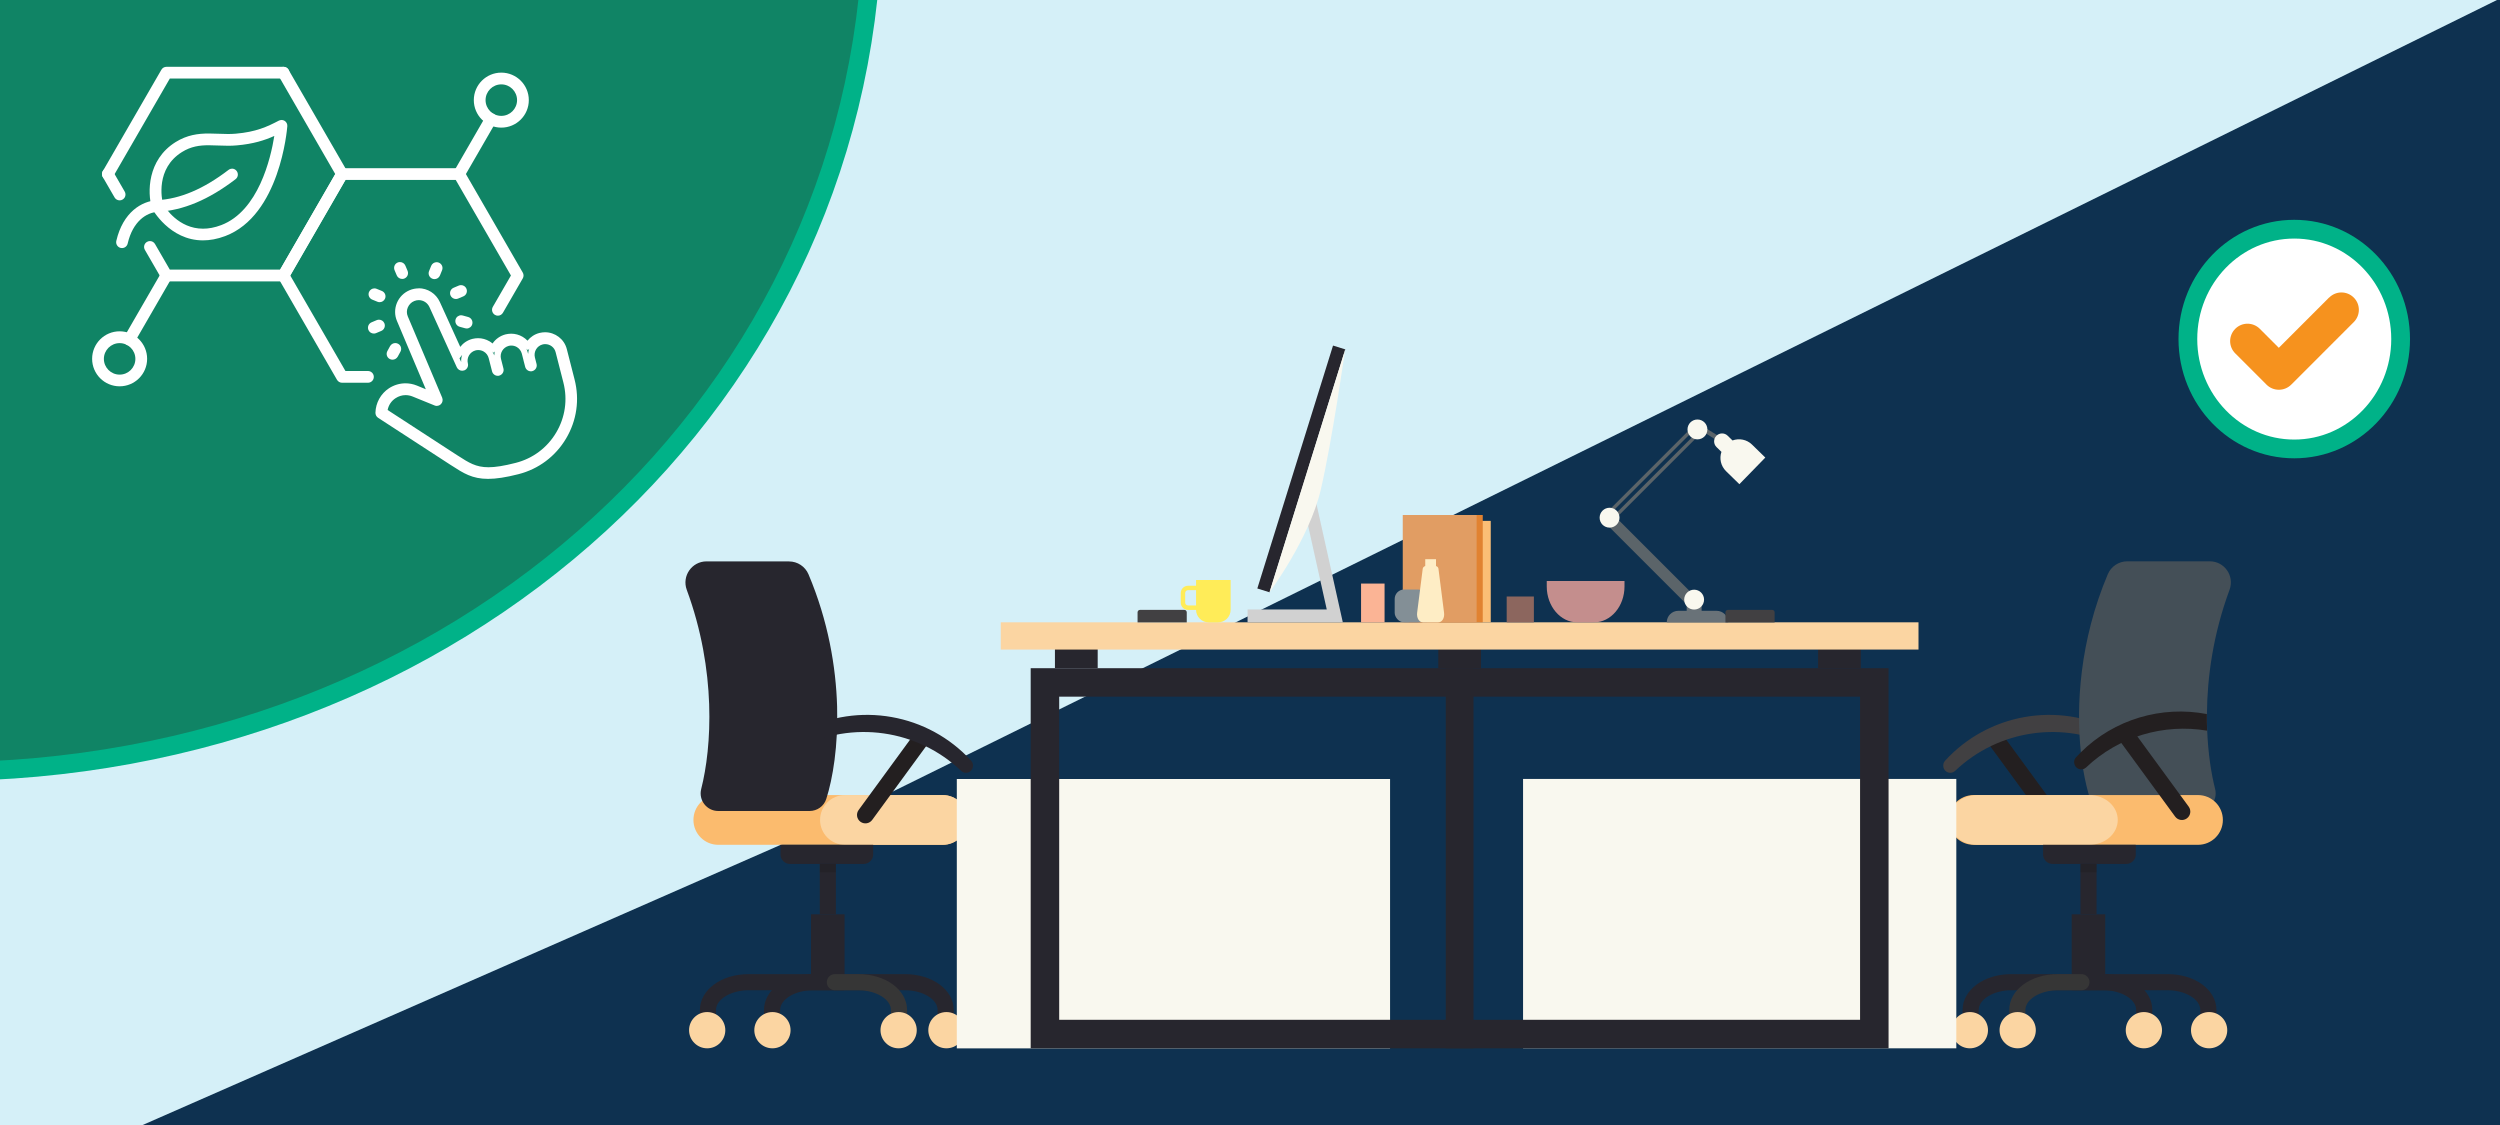 <?xml version="1.0" encoding="UTF-8"?><svg xmlns="http://www.w3.org/2000/svg" viewBox="0 0 400 180"><defs><style>.cls-1{fill:#444f57;}.cls-2{fill:#8c665e;}.cls-3{fill:#fbbb6e;}.cls-4,.cls-5{fill:#fff;}.cls-6{fill:#e18231;}.cls-7{fill:#108465;}.cls-7,.cls-5{stroke:#00b288;stroke-miterlimit:10;stroke-width:3px;}.cls-8{fill:#697278;}.cls-9{fill:#f6921e;}.cls-10{fill:#0e3150;}.cls-11{fill:#fbd5a2;}.cls-12{fill:#231f20;}.cls-13{fill:#363636;}.cls-14{fill:#1a1a1a;opacity:.25;}.cls-15{fill:#c48e8d;}.cls-16{fill:#e19d63;}.cls-17{fill:#5b6469;}.cls-18{fill:#feedc5;}.cls-19{fill:#fbbe76;}.cls-20{fill:#ffec58;}.cls-21{fill:#414042;}.cls-22{fill:#fbb495;}.cls-23{fill:#27262e;}.cls-24{fill:#d1d1d1;}.cls-25{fill:#838f96;}.cls-26{fill:#f9f8ef;}.cls-27{fill:#d5f0f8;}</style></defs><g id="Layer_4"><rect class="cls-27" x="-855.01" y="-76.36" width="2608.54" height="267"/></g><g id="Layer_10"><path class="cls-7" d="M139.67-14.97c0,78.74-66.72,138.43-149.02,138.43V-14.97h149.02Z"/><polygon class="cls-10" points="-2.02 190.91 401.36 190.91 401.36 -.91 130.86 132.56 -2.02 190.91"/><path class="cls-12" d="M329.23,129.6c.44.6.31,1.44-.29,1.88-.6.44-1.44.31-1.88-.29l-8.98-12.28,2.17-1.59,8.98,12.28Z"/><path class="cls-21" d="M338.31,116.94c.21,1.1.31,1.65.52,2.75-8.59-4.51-19.1-2.95-26.01,3.65-.65.62-1.72.26-1.88-.61,0,0,0-.02,0-.03-.07-.35.03-.72.27-.98,6.86-7.53,18.05-9.53,27.11-4.77Z"/><path class="cls-1" d="M332.94,120.36c.1.95.22,1.85.36,2.71.31,1.86.7,3.47,1.11,4.76.37,1.15,1.46,1.92,2.67,1.92h14.61c1.84,0,3.18-1.73,2.73-3.51-.62-2.44-1.12-5.63-1.27-9.34-.04-.86-.05-1.75-.04-2.66.04-5.88.99-12.77,3.62-19.88.81-2.21-.81-4.55-3.17-4.55h-13.19c-1.36,0-2.59.81-3.12,2.06-4.5,10.64-5.1,21.02-4.31,28.48Z"/><path class="cls-3" d="M315.78,127.21h35.9c2.2,0,3.98,1.78,3.98,3.98s-1.78,3.98-3.98,3.98h-35.9c-2.2,0-3.98-1.78-3.98-3.98,0-2.2,1.78-3.98,3.98-3.98Z"/><path class="cls-11" d="M316.36,127.21h17.92c2.52,0,4.56,1.78,4.56,3.98s-2.04,3.98-4.56,3.98h-17.92c-2.52,0-4.56-1.78-4.56-3.98,0-2.2,2.04-3.98,4.56-3.98Z"/><path class="cls-23" d="M341.73,136.7c0,.84-.68,1.53-1.53,1.53h-11.78c-.84,0-1.53-.68-1.53-1.53v-1.53h14.83v1.53Z"/><rect class="cls-23" x="332.87" y="138.23" width="2.58" height="8.06"/><rect class="cls-23" x="331.47" y="146.29" width="5.37" height="10.86"/><path class="cls-12" d="M350.19,129.06c.44.6.31,1.44-.29,1.88s-1.44.31-1.88-.29l-8.98-12.28,2.17-1.59,8.98,12.28Z"/><path class="cls-12" d="M331.89,122.15s0,.02,0,.03c.13.68.8,1.05,1.4.89.17-.05.34-.14.48-.27,5.2-4.96,12.45-7.07,19.37-5.89-.04-.86-.05-1.75-.04-2.66-7.21-1.39-14.83.82-20.17,6.12-.27.26-.53.53-.78.81-.24.26-.34.63-.27.97Z"/><path class="cls-23" d="M344.37,161.6v3.24h-2.58v-3.24c0-1.71-2.39-3.16-5.21-3.16h-5.05v-2.58h5.05c4.37,0,7.79,2.52,7.79,5.74Z"/><path class="cls-23" d="M321.8,155.86h25.04c4.37,0,7.79,2.52,7.79,5.74v3.24h-2.58v-3.24c0-1.71-2.39-3.16-5.21-3.16h-25.04c-2.83,0-5.21,1.45-5.21,3.16v3.24h-2.58v-3.24c0-3.22,3.42-5.74,7.79-5.74Z"/><path class="cls-13" d="M329.27,155.86h3.76c.71,0,1.29.58,1.29,1.29,0,.71-.58,1.29-1.29,1.29h-3.76c-2.83,0-5.21,1.45-5.21,3.16v3.24h-2.58v-3.24c0-3.22,3.42-5.74,7.79-5.74Z"/><rect class="cls-14" x="332.87" y="138.23" width="2.58" height="1.34"/><circle class="cls-11" cx="315.18" cy="164.83" r="2.9"/><circle class="cls-11" cx="322.83" cy="164.83" r="2.9"/><path class="cls-11" d="M343.02,161.93c1.6,0,2.9,1.3,2.9,2.9,0,1.6-1.3,2.9-2.9,2.9-1.6,0-2.9-1.3-2.9-2.9s1.3-2.9,2.9-2.9Z"/><circle class="cls-11" cx="353.46" cy="164.83" r="2.9"/><rect class="cls-26" x="243.69" y="124.64" width="69.32" height="43.1" transform="translate(556.7 292.37) rotate(-180)"/><path class="cls-3" d="M150.83,127.21h-35.9c-2.2,0-3.98,1.78-3.98,3.98s1.78,3.98,3.98,3.98h35.9c2.2,0,3.98-1.78,3.98-3.98,0-2.2-1.78-3.98-3.98-3.98Z"/><path class="cls-11" d="M150.83,127.21h-15.64c-2.2,0-3.98,1.78-3.98,3.98,0,2.2,1.78,3.98,3.98,3.98h15.64c2.2,0,3.98-1.78,3.98-3.98,0-2.2-1.78-3.98-3.98-3.98Z"/><path class="cls-23" d="M124.87,136.7c0,.84.68,1.53,1.53,1.53h11.78c.84,0,1.53-.68,1.53-1.53v-1.53s-14.83,0-14.83,0v1.53Z"/><rect class="cls-23" x="131.16" y="138.23" width="2.58" height="8.06"/><rect class="cls-23" x="129.76" y="146.29" width="5.37" height="10.86"/><path class="cls-23" d="M126.24,89.82c-4.4,0-8.8,0-13.19,0-2.35,0-3.98,2.34-3.17,4.55,4.78,12.95,4.01,25.2,2.31,31.88-.45,1.78.89,3.51,2.73,3.51h14.61c1.21,0,2.3-.77,2.67-1.92,2.1-6.53,3.48-20.99-2.84-35.95-.53-1.25-1.76-2.06-3.11-2.06Z"/><path class="cls-12" d="M137.38,129.6c-.44.6-.31,1.44.29,1.88.6.44,1.44.31,1.88-.29l8.98-12.28-2.17-1.59-8.98,12.28Z"/><path class="cls-23" d="M128.29,116.94c-.21,1.1-.31,1.65-.52,2.75,8.59-4.51,19.1-2.95,26.01,3.65.65.62,1.72.26,1.88-.61,0,0,0-.02,0-.03.07-.35-.03-.72-.27-.98-6.86-7.53-18.05-9.53-27.11-4.77Z"/><path class="cls-23" d="M122.24,161.6v3.24s2.58,0,2.58,0v-3.24c0-1.71,2.39-3.16,5.21-3.16h5.05s0-2.58,0-2.58h-5.05c-4.37,0-7.79,2.52-7.79,5.74Z"/><path class="cls-23" d="M144.81,155.86h-25.04c-4.37,0-7.79,2.52-7.79,5.74v3.24s2.58,0,2.58,0v-3.24c0-1.71,2.39-3.16,5.21-3.16h25.04c2.83,0,5.21,1.45,5.21,3.16v3.24s2.58,0,2.58,0v-3.24c0-3.22-3.42-5.74-7.79-5.74Z"/><path class="cls-13" d="M137.34,155.86h-3.76c-.71,0-1.29.58-1.29,1.29,0,.71.58,1.29,1.29,1.29h3.76c2.83,0,5.21,1.45,5.21,3.16v3.24s2.58,0,2.58,0v-3.24c0-3.22-3.42-5.74-7.79-5.74Z"/><rect class="cls-14" x="131.16" y="138.23" width="2.58" height="1.34"/><circle class="cls-11" cx="151.43" cy="164.83" r="2.9"/><circle class="cls-11" cx="143.78" cy="164.83" r="2.9"/><circle class="cls-11" cx="123.59" cy="164.83" r="2.9"/><circle class="cls-11" cx="113.15" cy="164.83" r="2.9"/><rect class="cls-26" x="153.09" y="124.64" width="69.32" height="43.1"/><path class="cls-23" d="M164.91,106.91h137.26v60.82h-137.26v-60.82ZM297.61,111.47h-128.14s0,51.7,0,51.7h128.14s0-51.7,0-51.7Z"/><rect class="cls-23" x="231.32" y="106.91" width="4.44" height="60.82" transform="translate(467.08 274.64) rotate(-180)"/><rect class="cls-23" x="290.89" y="103.26" width="6.84" height="3.65" transform="translate(588.62 210.17) rotate(-180)"/><rect class="cls-23" x="230.12" y="103.26" width="6.84" height="3.65" transform="translate(467.08 210.17) rotate(-180)"/><rect class="cls-23" x="168.79" y="103.26" width="6.84" height="3.65" transform="translate(344.42 210.17) rotate(-180)"/><rect class="cls-11" x="160.12" y="99.58" width="146.84" height="4.36" transform="translate(467.08 203.51) rotate(-180)"/><path class="cls-8" d="M274.66,97.73h-6.13c-1.02,0-1.85.83-1.85,1.85h9.83c0-1.02-.83-1.85-1.85-1.85Z"/><rect class="cls-17" x="263.58" y="80.06" width="1.84" height="19.94" transform="translate(13.81 213.4) rotate(-45)"/><rect class="cls-17" x="253.54" y="75.68" width="19.94" height=".55" transform="translate(23.47 208.57) rotate(-45)"/><rect class="cls-17" x="254.53" y="76.31" width="19.94" height=".55" transform="translate(23.31 209.46) rotate(-45)"/><rect class="cls-17" x="273.71" y="67.56" width=".72" height="4.17" transform="translate(70.03 265.43) rotate(-58.08)"/><path class="cls-8" d="M271.06,95.13c-.66,0-1.19.53-1.19,1.19v2.41s2.39,0,2.39,0v-2.41c0-.66-.53-1.19-1.19-1.19Z"/><path class="cls-26" d="M271.06,94.35c-.88,0-1.59.71-1.59,1.59,0,.88.71,1.59,1.59,1.59s1.59-.71,1.59-1.59c0-.88-.71-1.59-1.59-1.59Z"/><path class="cls-26" d="M257.53,81.24c-.88,0-1.59.71-1.59,1.59,0,.88.71,1.59,1.59,1.59s1.59-.71,1.59-1.59c0-.88-.71-1.59-1.59-1.59Z"/><path class="cls-26" d="M271.59,67.12c-.88,0-1.59.71-1.59,1.59,0,.88.71,1.59,1.59,1.59s1.59-.71,1.59-1.59c0-.88-.71-1.59-1.59-1.59Z"/><path class="cls-26" d="M277.21,70.48l-.79-.77c-.5-.49-1.31-.48-1.8.02-.49.5-.48,1.31.02,1.8l.79.77c-.36,1.05-.11,2.26.74,3.09l2.13,2.08,4.15-4.26-2.13-2.08c-.85-.83-2.07-1.04-3.11-.66Z"/><rect class="cls-19" x="228.35" y="83.34" width="10.17" height="16.23"/><rect class="cls-6" x="225.42" y="82.4" width="11.82" height="17.17"/><rect class="cls-16" x="224.44" y="82.4" width="11.82" height="17.17"/><rect class="cls-25" x="223.15" y="94.32" width="5.22" height="5.26" rx="1.51" ry="1.51"/><path class="cls-18" d="M230.15,90.97c-.03-.26-.32-.45-.64-.45h-1.23c-.32,0-.6.2-.64.45l-.9,7.07c-.1.82.31,1.54.94,1.54h2.43c.63,0,1.05-.72.94-1.54l-.9-7.07Z"/><rect class="cls-18" x="228.04" y="89.47" width="1.72" height="1.77"/><rect class="cls-22" x="217.77" y="93.37" width="3.76" height="6.21"/><rect class="cls-2" x="241.07" y="95.44" width="4.35" height="4.14"/><path class="cls-15" d="M247.48,93.83c0,3.18,2.19,5.75,4.89,5.75h2.66c2.7,0,4.89-2.57,4.89-5.75v-.87s-12.44,0-12.44,0v.87Z"/><polygon class="cls-24" points="214.85 99.57 199.61 99.57 199.61 97.51 212.28 97.51 207.27 75 209.28 74.56 214.85 99.57"/><rect class="cls-23" x="187.85" y="74" width="40.71" height="2.06" transform="translate(74.63 251.48) rotate(-72.69)"/><path class="cls-26" d="M203.12,94.76s6.38-8.56,8.21-16.43c1.83-7.87,3.9-22.43,3.9-22.43l-12.12,38.86Z"/><path class="cls-21" d="M276.07,97.58h7.87v1.61c0,.21-.17.39-.39.39h-7.09c-.21,0-.39-.17-.39-.39v-1.61h0Z" transform="translate(560.01 197.16) rotate(-180)"/><path class="cls-21" d="M182.01,97.58h7.87v1.61c0,.21-.17.39-.39.39h-7.09c-.21,0-.39-.17-.39-.39v-1.61h0Z" transform="translate(371.89 197.16) rotate(-180)"/><path class="cls-20" d="M188.92,94.88v1.54c0,.64.52,1.17,1.17,1.17h1.28c.01,1.1.91,1.99,2.01,1.99h1.51c1.11,0,2.01-.9,2.01-2.01v-4.77s-5.53,0-5.53,0v.92h-1.28c-.64,0-1.17.52-1.17,1.17ZM189.63,94.88c0-.25.21-.46.46-.46h1.28v2.45h-1.28c-.25,0-.46-.21-.46-.46v-1.54Z"/><path class="cls-4" d="M37.11,27.88h0s0,0,0,0h0M37.14,26.99c-.2,0-.4.06-.57.19-4,3.06-7.74,4.65-11.44,4.85-2.46.14-5.46,1.92-6.52,6.51-.12.51.2,1.01.7,1.13.07.02.14.02.21.02.43,0,.81-.29.91-.73.83-3.58,3.02-4.96,4.79-5.06,4.09-.23,8.17-1.94,12.47-5.23.41-.31.49-.9.17-1.32-.18-.24-.46-.37-.75-.37h0Z"/><path class="cls-4" d="M45.04,19.2c-.15,0-.3.04-.44.11-1.85.97-3.65,1.8-6.88,2.08-.42.04-.85.05-1.27.05-.51,0-1.02-.02-1.52-.04-.5-.02-1.01-.04-1.52-.04-1.7,0-3.46.22-5.31,1.37-4.57,2.86-4.5,8.11-3.82,10.49.02.06.04.12.07.18.03.06,2.77,5.06,8.12,5.06,1.08,0,2.27-.2,3.57-.69,8.73-3.31,9.88-16.99,9.93-17.57.03-.34-.13-.67-.42-.86-.16-.1-.34-.15-.52-.15h0ZM36.47,23.32c.46,0,.94-.01,1.43-.06,2.63-.23,4.44-.81,5.99-1.51-.58,3.63-2.56,12.01-8.5,14.27-1.06.4-2.02.57-2.9.57-3.94,0-6.07-3.36-6.42-3.97-.19-.78-1.19-5.65,3.04-8.29,1.45-.91,2.83-1.09,4.3-1.09.48,0,.96.02,1.46.04.52.02,1.05.04,1.6.04h0Z"/><path class="cls-4" d="M73.46,26.91h-18.73c-.34,0-.65.18-.81.47l-9.37,16.23c-.17.29-.17.65,0,.94l9.37,16.22c.17.29.48.47.81.47h4.14c.52,0,.94-.42.94-.94s-.42-.94-.94-.94h-3.6l-8.83-15.28,8.83-15.29h17.65l8.83,15.29-2.9,5.02c-.26.45-.1,1.02.34,1.28.15.09.31.13.47.13.32,0,.64-.17.81-.47l3.17-5.49c.17-.29.17-.65,0-.94l-9.37-16.23c-.17-.29-.48-.47-.81-.47h0Z"/><path class="cls-4" d="M17.25,26.91c-.16,0-.32.04-.47.13-.45.26-.6.83-.34,1.28l1.89,3.27c.17.3.49.47.81.47.16,0,.32-.04.47-.13.45-.26.6-.83.34-1.28l-1.89-3.27c-.17-.3-.49-.47-.81-.47h0Z"/><path class="cls-4" d="M45.36,10.69c-.16,0-.32.04-.47.13-.45.26-.6.83-.34,1.28l9.09,15.75-8.82,15.29h-17.65l-2.37-4.1c-.17-.3-.49-.47-.81-.47-.16,0-.32.04-.47.13-.45.26-.6.83-.34,1.28l2.64,4.57c.17.29.48.47.81.47h18.73c.34,0,.65-.18.81-.47l9.37-16.22c.17-.29.17-.65,0-.94l-9.37-16.22c-.17-.3-.49-.47-.81-.47h0Z"/><path class="cls-4" d="M45.36,10.69h-18.73c-.34,0-.65.18-.81.47l-9.37,16.22c-.26.45-.11,1.02.34,1.28.15.09.31.13.47.13.32,0,.64-.17.81-.47l9.1-15.75h18.19c.52,0,.94-.42.94-.94s-.42-.94-.94-.94h0Z"/><path class="cls-4" d="M26.62,43.14c-.32,0-.64.17-.81.47l-5.92,10.25c-.26.45-.1,1.02.34,1.28.15.09.31.13.47.13.32,0,.64-.17.81-.47l5.92-10.25c.26-.45.1-1.02-.34-1.28-.15-.09-.31-.13-.47-.13h0Z"/><path class="cls-4" d="M78.54,18.11c-.32,0-.64.17-.81.47l-5.08,8.8c-.26.45-.11,1.02.34,1.28.15.09.31.13.47.13.32,0,.64-.17.81-.47l5.08-8.8c.26-.45.11-1.02-.34-1.28-.15-.09-.31-.13-.47-.13h0Z"/><path class="cls-4" d="M80.21,11.62c-2.43,0-4.4,1.97-4.4,4.4s1.97,4.4,4.4,4.4,4.4-1.97,4.4-4.4-1.97-4.4-4.4-4.4h0ZM80.21,18.54c-1.39,0-2.52-1.13-2.52-2.52s1.13-2.52,2.52-2.52,2.52,1.13,2.52,2.52-1.13,2.52-2.52,2.52h0Z"/><path class="cls-4" d="M19.14,53.01c-2.43,0-4.4,1.97-4.4,4.4s1.97,4.4,4.4,4.4,4.4-1.97,4.4-4.4-1.97-4.4-4.4-4.4h0ZM19.14,59.94c-1.39,0-2.52-1.13-2.52-2.52s1.13-2.52,2.52-2.52,2.52,1.13,2.52,2.52-1.13,2.52-2.52,2.52h0Z"/><path class="cls-4" d="M63.99,41.93c-.12,0-.25.02-.36.07-.48.2-.7.75-.5,1.23l.35.83c.15.36.5.57.87.57.12,0,.24-.02.36-.07.48-.2.7-.75.5-1.23l-.35-.83c-.15-.36-.5-.57-.86-.57h0Z"/><path class="cls-4" d="M60.64,51.15c-.12,0-.25.02-.36.07l-.83.35c-.48.2-.7.75-.5,1.23.15.36.5.57.86.57.12,0,.25-.02.36-.07l.83-.35c.48-.2.7-.75.5-1.23-.15-.36-.5-.57-.86-.57h0Z"/><path class="cls-4" d="M59.91,46.14c-.37,0-.72.22-.87.58-.2.48.04,1.03.52,1.22l.83.34c.12.05.24.07.35.07.37,0,.72-.22.87-.58.2-.48-.04-1.03-.52-1.22l-.83-.34c-.12-.05-.23-.07-.35-.07h0Z"/><path class="cls-4" d="M73.77,45.62c-.12,0-.25.02-.36.07l-.83.35c-.48.2-.7.75-.5,1.23.15.36.5.57.86.57.12,0,.25-.02.36-.07l.83-.35c.48-.2.7-.75.5-1.23-.15-.36-.5-.57-.86-.57h0Z"/><path class="cls-4" d="M69.86,41.95c-.37,0-.72.22-.87.58l-.34.84c-.2.48.04,1.03.52,1.22.12.05.24.07.35.07.37,0,.72-.22.87-.58l.34-.84c.2-.48-.04-1.03-.52-1.22-.12-.05-.24-.07-.35-.07h0Z"/><path class="cls-4" d="M73.79,50.44c-.41,0-.79.27-.9.68-.14.5.15,1.02.65,1.16l.87.24c.08.02.17.04.25.04.41,0,.79-.27.9-.68.14-.5-.15-1.02-.65-1.16l-.87-.24c-.08-.02-.17-.04-.25-.04h0Z"/><path class="cls-4" d="M63.24,54.89c-.33,0-.65.18-.83.49l-.43.79c-.25.46-.08,1.03.38,1.27.14.08.3.11.45.11.33,0,.65-.18.83-.49l.43-.79c.25-.46.08-1.03-.38-1.27-.14-.08-.3-.11-.45-.11h0Z"/><path class="cls-4" d="M84.68,55.77c-.1.27-.17.56-.18.85l-.08-.3c-.05-.18-.11-.36-.19-.53l.24.25.22-.27M79.19,56.21c-.06.21-.1.43-.11.66-.07-.22-.17-.42-.29-.61l.23.2.17-.25M73.95,56.77c-.13.36-.19.75-.16,1.15l-.27-.59.43-.56M66.99,46.14c-.48,0-.98.09-1.45.29-.93.39-1.65,1.11-2.04,2.05-.38.93-.38,1.96.02,2.89l4.61,10.91-1.43-.59c-.59-.24-1.2-.36-1.82-.36-.92,0-1.84.27-2.64.79-1.32.87-2.13,2.33-2.17,3.92,0,.32.15.63.43.81,0,0,8.61,5.61,11.57,7.52l.16.1c1.91,1.24,3.32,2.15,5.86,2.15,1.27,0,2.82-.23,4.86-.75,3.22-.82,5.93-2.85,7.63-5.72s2.18-6.21,1.35-9.44l-1.24-4.85c-.41-1.62-1.88-2.7-3.48-2.7-.29,0-.59.04-.89.11-.79.2-1.45.65-1.92,1.24-.23-.24-.49-.45-.78-.62-.56-.33-1.19-.5-1.83-.5-.3,0-.6.04-.9.11-.88.23-1.61.76-2.08,1.46-.15-.13-.32-.25-.49-.35-.56-.33-1.19-.5-1.83-.5-.3,0-.6.04-.9.11-.81.21-1.48.67-1.95,1.28l-3.26-7.17c-.63-1.39-1.98-2.21-3.41-2.21h0ZM69.88,64.94c.25,0,.49-.1.67-.28.27-.27.34-.67.2-1.03l-5.5-13c-.2-.46-.2-.98,0-1.44s.55-.83,1.02-1.02c.24-.1.48-.15.73-.15.72,0,1.39.41,1.71,1.11l4.38,9.64c.16.34.5.55.86.55.1,0,.21-.02.31-.05.46-.16.72-.65.6-1.12-.23-.92.32-1.85,1.24-2.09.14-.04.29-.05.43-.05.3,0,.6.08.87.24.4.23.67.61.79,1.05l.54,2.12c.11.42.49.71.91.71.08,0,.15,0,.23-.03.5-.13.81-.64.68-1.14l-.39-1.53c-.23-.92.32-1.85,1.24-2.09.14-.04.29-.05.43-.05.3,0,.6.08.87.24.39.23.67.61.79,1.05l.27,1.06s0,.02,0,.02l.27,1.04c.11.42.49.71.91.71.08,0,.15,0,.23-.03.5-.13.81-.64.68-1.14l-.27-1.06c-.22-.91.33-1.84,1.24-2.07.14-.04.28-.05.42-.05.77,0,1.47.52,1.66,1.29l1.24,4.85c.7,2.74.29,5.58-1.15,8.01-1.44,2.43-3.74,4.15-6.48,4.85-1.88.48-3.25.7-4.35.7-2.03,0-3.15-.73-4.89-1.85l-.16-.1c-2.54-1.64-9.24-6.01-11.09-7.21.15-.77.59-1.45,1.27-1.89.49-.32,1.04-.49,1.6-.49.37,0,.75.07,1.12.22l3.54,1.44c.12.05.24.07.35.07h0Z"/><ellipse class="cls-5" cx="367.08" cy="54.25" rx="17.02" ry="17.58"/><path class="cls-9" d="M372.66,47.6l-8.05,8.05-3.04-3.04c-1.09-1.09-2.85-1.09-3.93,0-1.09,1.09-1.09,2.85,0,3.93l5.01,5.01c.54.54,1.26.81,1.97.81s1.42-.27,1.97-.81l10.01-10.01c1.09-1.09,1.09-2.85,0-3.93-1.09-1.09-2.85-1.09-3.93,0Z"/></g></svg>